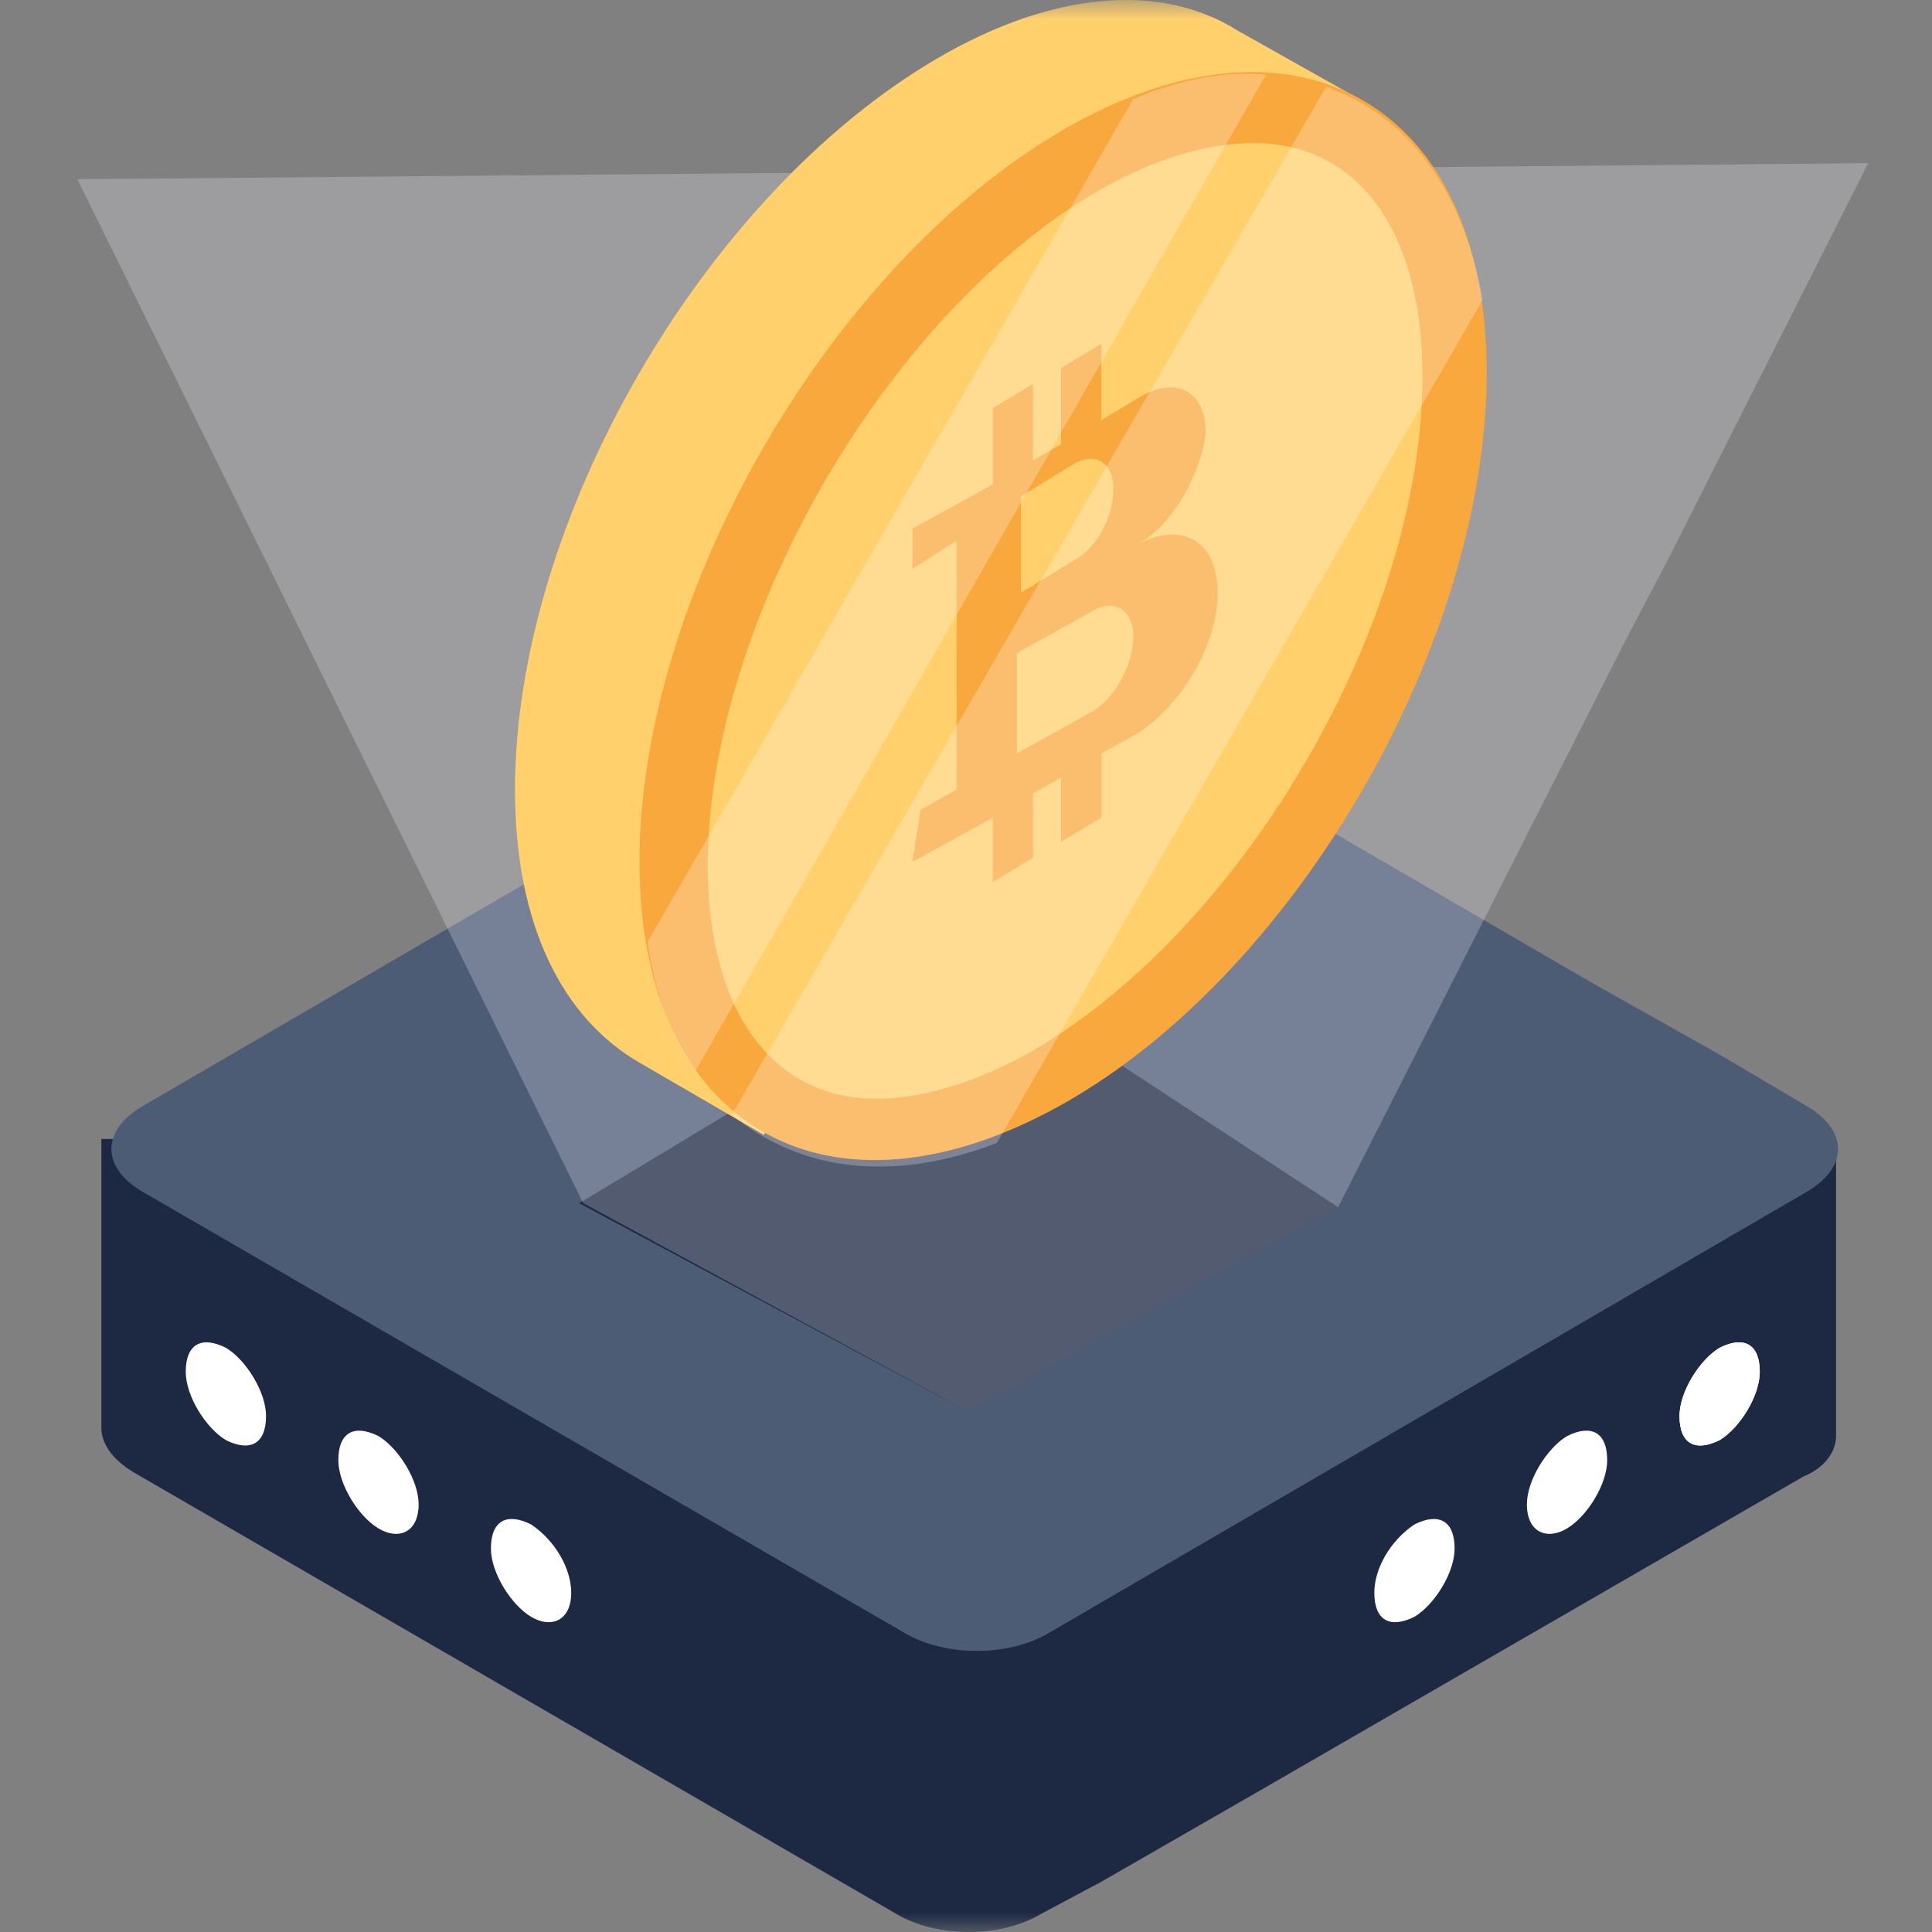 <svg width="50" height="50" viewBox="0 0 50 50" fill="none" xmlns="http://www.w3.org/2000/svg">
<rect x="0" y="0" width="50" height="50" fill="#808080" stroke="none"/>
<mask id="mask0_451_3058" style="mask-type:alpha" maskUnits="userSpaceOnUse" x="0" y="0" width="50" height="50">
<rect width="50" height="50" fill="#D9D9D9"/>
</mask>
<g mask="url(#mask0_451_3058)">
<path d="M47.517 29.684V37.166C47.517 37.582 47.205 37.997 46.685 38.205L32.656 46.311L28.499 48.701L26.94 49.532C25.901 50.156 24.238 50.156 23.199 49.532L3.454 38.101C2.935 37.789 2.623 37.374 2.623 36.958V29.476L47.517 29.684Z" fill="#1D2943"/>
<path d="M44.503 27.293L46.789 28.644C47.828 29.268 47.828 30.203 46.789 30.827L27.148 42.258C26.109 42.881 24.446 42.881 23.407 42.258L3.662 30.827C2.623 30.203 2.623 29.268 3.662 28.644L23.303 17.213C24.342 16.59 26.005 16.59 27.044 17.213L41.178 25.423L44.503 27.293Z" fill="#4C5C75"/>
<path d="M25.902 25.527L34.631 31.242L25.07 36.542L14.99 31.139C14.99 31.139 22.057 26.878 24.343 25.527C24.863 25.215 25.382 25.215 25.902 25.527Z" fill="#1D2943"/>
<path d="M48.349 4.223L43.153 14.511L42.113 16.486L34.631 31.242L25.07 36.542L15.094 31.139L2 4.639" fill="#F3F1FC" fill-opacity="0.251"/>
<path d="M35.359 2.664L19.771 29.372L16.55 27.501C14.575 26.358 13.328 23.968 13.328 20.435C13.328 13.472 18.212 5.054 24.24 1.521C27.253 -0.246 30.059 -0.453 32.034 0.794L35.359 2.664Z" fill="#FFD06C"/>
<path d="M27.46 3.392C33.488 -0.142 38.476 2.664 38.476 9.627C38.476 16.59 33.592 25.111 27.564 28.54C21.537 31.97 16.549 29.268 16.549 22.305C16.549 15.446 21.433 6.925 27.46 3.392Z" fill="#F9A83D"/>
<path d="M22.681 28.436C19.979 28.436 18.316 26.15 18.316 22.409C18.316 16.174 22.889 8.172 28.397 4.95C29.852 4.119 31.203 3.703 32.45 3.703C35.151 3.703 36.814 5.99 36.814 9.731C36.814 16.07 32.242 23.968 26.734 27.189C25.279 28.021 23.824 28.436 22.681 28.436Z" fill="#FFD06C"/>
<path d="M29.435 14.095C30.578 13.472 31.513 13.992 31.513 15.342C31.513 16.693 30.578 18.252 29.435 18.98L28.5 19.499V21.162L27.46 21.785V20.123L26.733 20.538V22.201L25.694 22.825V21.162L23.615 22.305L23.823 20.954L24.758 20.435V13.992L23.615 14.719V13.68L25.694 12.537V10.562L26.733 9.939V11.913L27.46 11.497V9.523L28.5 8.899V10.874L29.539 10.25C30.474 9.731 31.201 10.146 31.201 11.186C31.098 12.225 30.37 13.576 29.435 14.095ZM28.188 18.46C28.811 18.148 29.331 17.213 29.331 16.486C29.331 15.758 28.811 15.446 28.188 15.862L26.317 16.901V19.499L28.188 18.46ZM26.421 12.848V15.342L27.772 14.511C28.396 14.199 28.811 13.368 28.811 12.641C28.811 11.913 28.292 11.705 27.772 12.017L26.421 12.848Z" fill="#F9A83D"/>
<g opacity="0.25">
<path d="M38.371 7.756L25.797 29.58C23.095 30.619 20.705 30.307 18.938 28.852L34.318 2.249C36.397 2.976 37.852 4.847 38.371 7.756ZM32.76 1.937L18.003 27.709C17.379 26.878 16.964 25.735 16.756 24.384L29.33 2.56C30.577 2.041 31.72 1.833 32.76 1.937Z" fill="white"/>
</g>
<path d="M44.504 34.88C45.128 34.568 45.543 34.776 45.543 35.503C45.543 36.127 45.024 36.958 44.504 37.27C43.88 37.581 43.465 37.374 43.465 36.646C43.465 36.023 43.984 35.191 44.504 34.88Z" fill="white"/>
<path d="M44.504 34.88C45.128 34.568 45.543 34.776 45.543 35.503C45.543 36.127 45.024 36.958 44.504 37.27C43.881 37.581 43.465 37.374 43.465 36.646C43.465 36.023 43.985 35.191 44.504 34.88ZM40.555 37.166C41.179 36.854 41.594 37.062 41.594 37.789C41.594 38.413 41.075 39.244 40.555 39.556C40.036 39.868 39.516 39.66 39.516 38.932C39.516 38.309 40.036 37.478 40.555 37.166ZM36.606 39.452C37.23 39.14 37.645 39.348 37.645 40.076C37.645 40.699 37.126 41.531 36.606 41.842C35.983 42.154 35.567 41.946 35.567 41.219C35.567 40.595 35.983 39.868 36.606 39.452ZM5.846 34.88C5.222 34.568 4.807 34.776 4.807 35.503C4.807 36.127 5.326 36.958 5.846 37.27C6.469 37.581 6.885 37.374 6.885 36.646C6.885 36.023 6.365 35.191 5.846 34.88ZM9.795 37.166C9.171 36.854 8.756 37.062 8.756 37.789C8.756 38.413 9.275 39.244 9.795 39.556C10.314 39.868 10.834 39.66 10.834 38.932C10.834 38.309 10.314 37.478 9.795 37.166ZM13.744 39.452C13.12 39.14 12.705 39.348 12.705 40.076C12.705 40.699 13.224 41.531 13.744 41.842C14.263 42.154 14.783 41.946 14.783 41.219C14.783 40.595 14.367 39.868 13.744 39.452Z" fill="white"/>
</g>
</svg>
